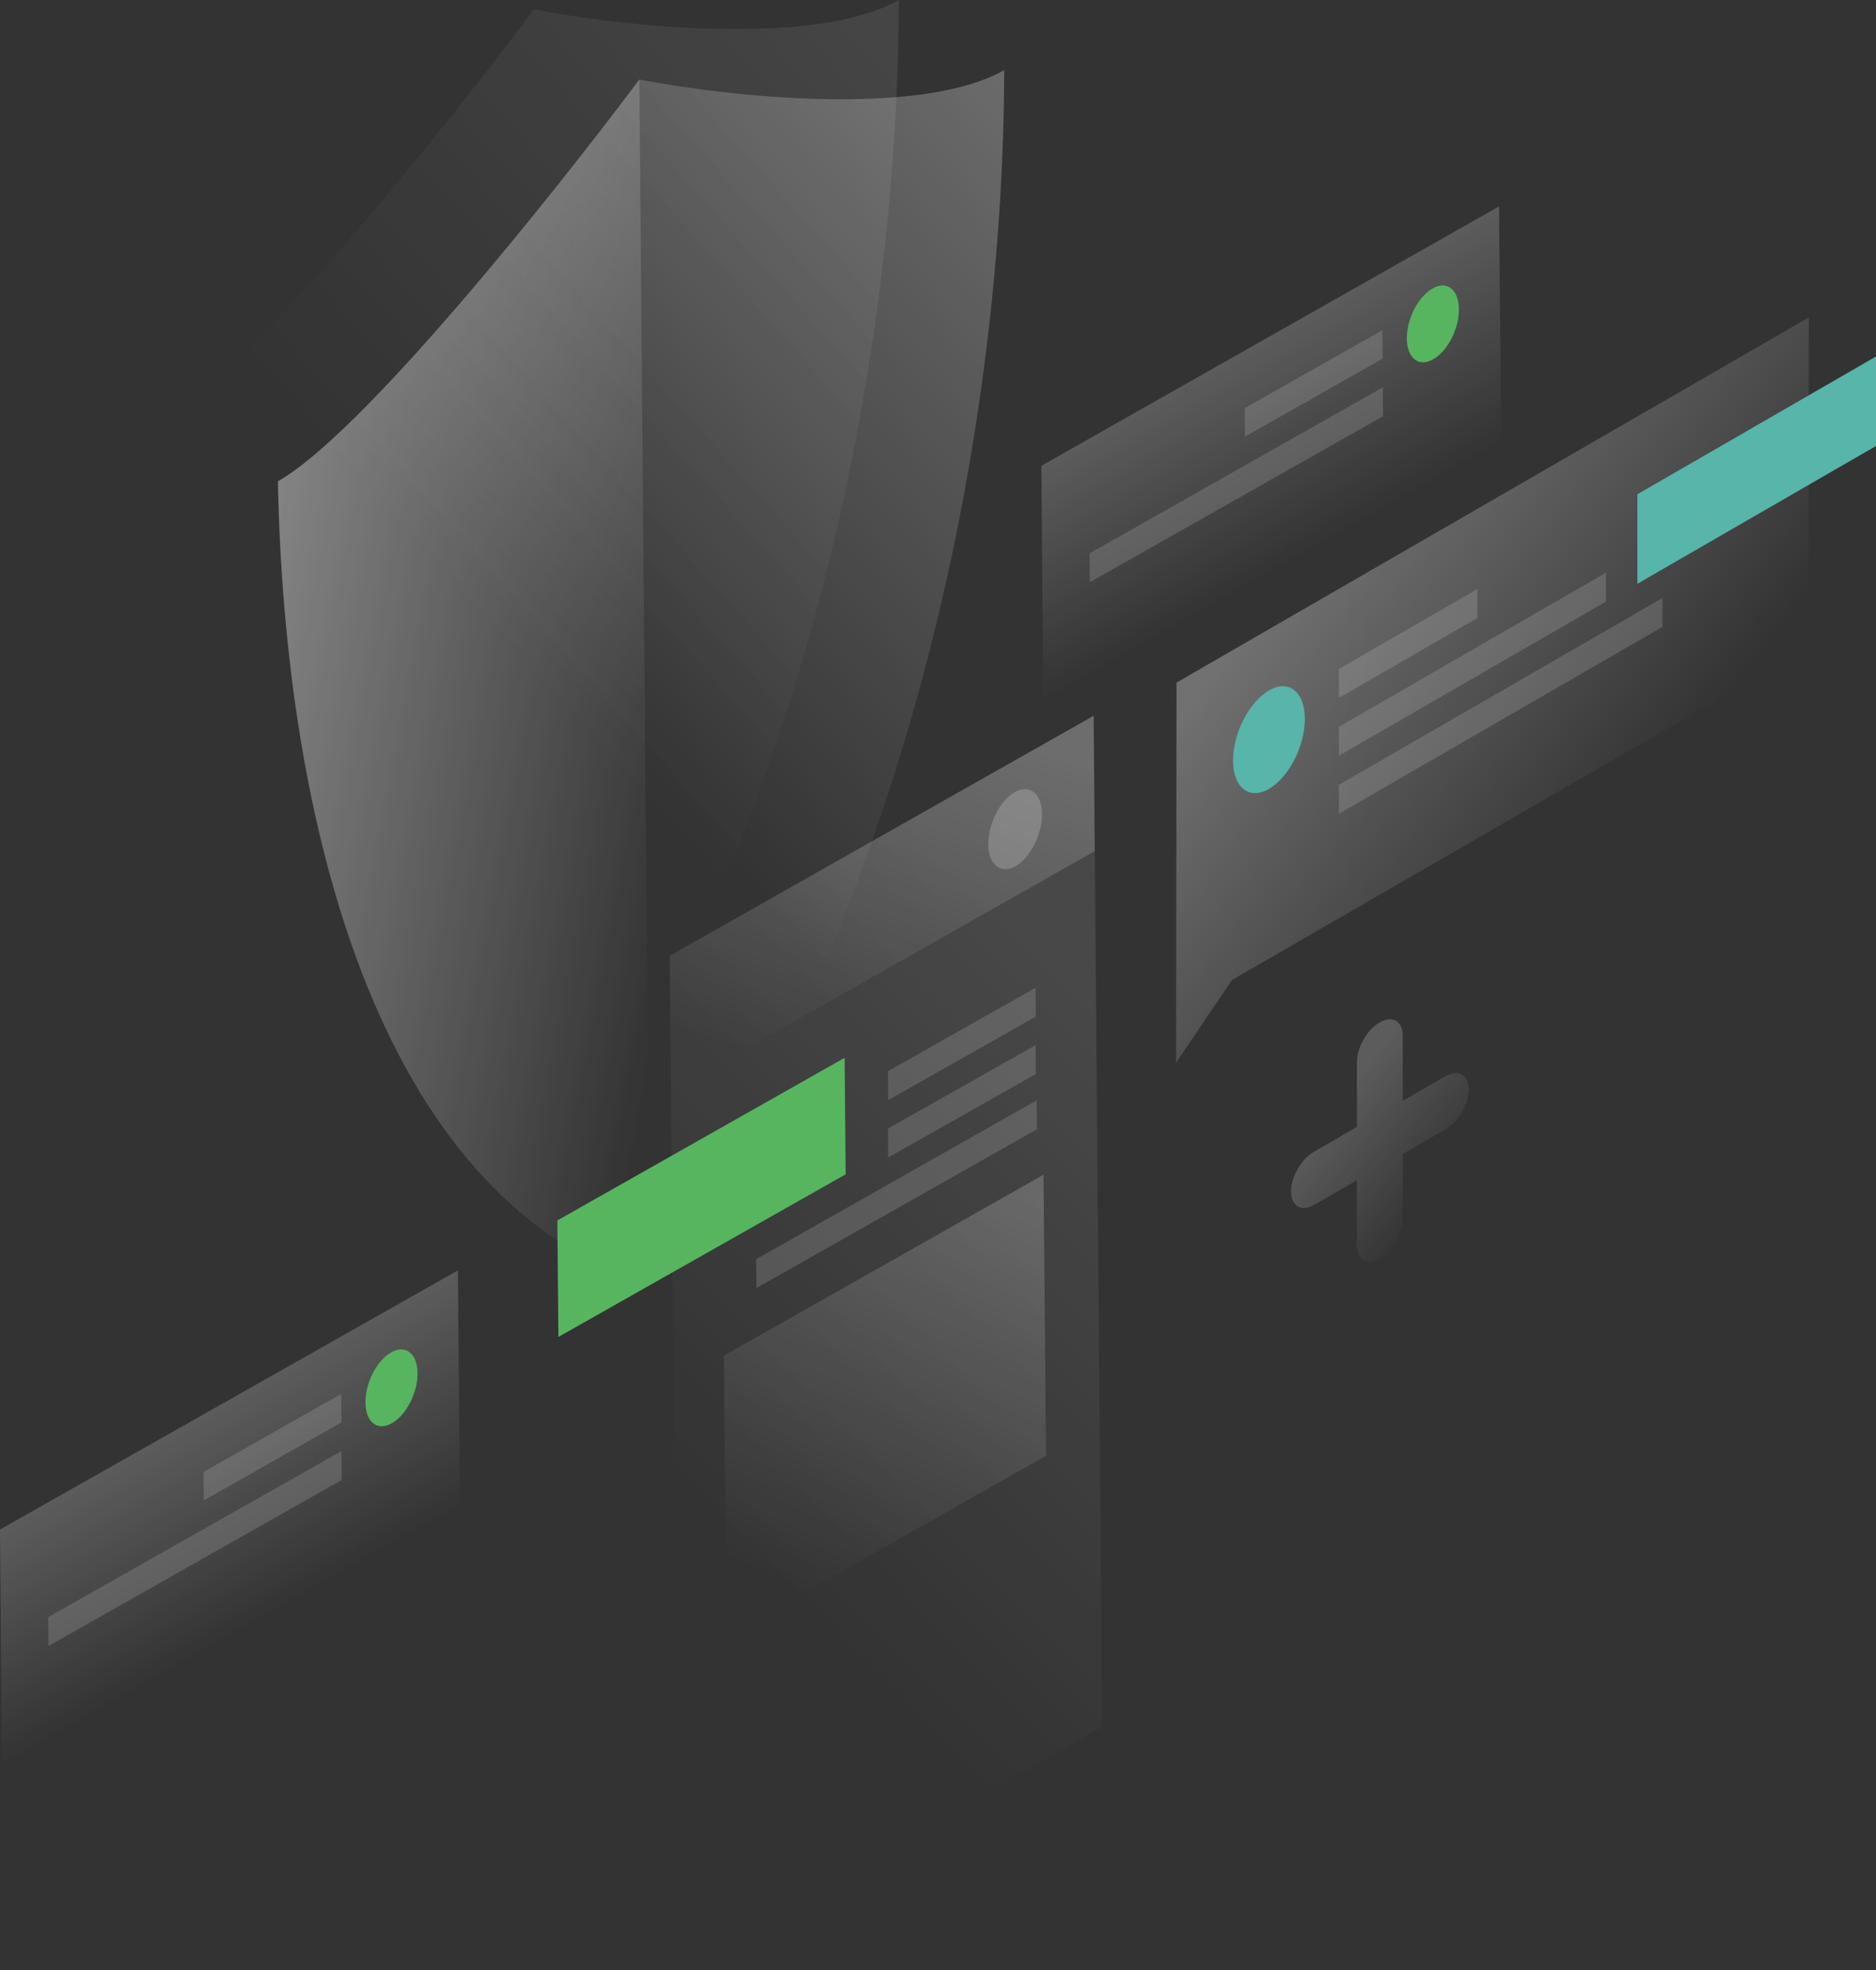 <svg width="584" height="613" viewBox="0 0 584 613" fill="none" xmlns="http://www.w3.org/2000/svg">
<rect x="0" y="0" width="584" height="613" fill="#333333" stroke="none"/>
<path opacity="0.2" d="M324.179 144.925L466.657 64.227L467.318 138.112L324.774 218.81L324.179 144.925Z" fill="url(#paint0_linear)"/>
<path opacity="0.15" d="M430.345 102.724L387.482 127L387.549 135.863L430.411 111.588L430.345 102.724Z" fill="white"/>
<path opacity="0.15" d="M430.476 120.517L339.195 172.177L339.261 181.173L430.542 129.513L430.476 120.517Z" fill="white"/>
<path d="M437.95 105.37C438.016 111.456 441.654 114.366 446.152 111.786C450.65 109.273 454.222 102.261 454.156 96.176C454.09 90.091 450.452 87.18 445.954 89.76C441.456 92.339 437.884 99.285 437.95 105.37Z" fill="#57B560"/>
<path opacity="0.2" d="M0 475.918L142.544 395.287L143.205 469.171L0.595 549.803L0 475.918Z" fill="url(#paint1_linear)"/>
<path opacity="0.15" d="M106.23 433.718L63.367 457.993L63.433 466.856L106.296 442.581L106.23 433.718Z" fill="white"/>
<path opacity="0.15" d="M106.296 451.51L15.015 503.17L15.081 512.166L106.362 460.506L106.296 451.51Z" fill="white"/>
<path d="M113.77 436.429C113.837 442.515 117.475 445.425 121.973 442.845C126.47 440.332 130.042 433.32 129.976 427.235C129.91 421.15 126.272 418.239 121.774 420.819C117.276 423.332 113.704 430.278 113.77 436.429Z" fill="#57B560"/>
<path opacity="0.1" d="M166.224 2.91C193.079 8.136 253.47 14.883 279.796 0C279.598 105.304 253.801 254.727 169.465 377.956C83.806 350.903 55.694 231.973 53.71 127.992C80.036 113.043 139.699 38.364 166.224 2.91Z" fill="url(#paint2_linear)"/>
<path opacity="0.3" d="M199.031 24.738C225.887 29.964 286.278 36.711 312.604 21.828C312.405 127.066 286.608 276.489 202.273 399.718C116.614 372.665 88.502 253.801 86.518 149.754C112.844 134.805 172.507 60.193 199.031 24.738Z" fill="url(#paint3_linear)"/>
<path opacity="0.4" d="M86.518 149.754C112.91 134.805 172.507 60.192 199.031 24.738L202.273 399.718C116.614 372.665 88.502 253.801 86.518 149.754Z" fill="url(#paint4_linear)"/>
<path opacity="0.1" d="M340.452 222.712L208.491 297.391L211.203 612.046L343.098 537.367L340.452 222.712Z" fill="url(#paint5_linear)"/>
<path opacity="0.2" d="M324.841 365.521L225.357 421.811L226.085 509.255L325.634 452.965L324.841 365.521Z" fill="url(#paint6_linear)"/>
<path opacity="0.15" d="M322.395 307.313L276.424 333.308L276.49 342.304L322.461 316.309L322.395 307.313Z" fill="white"/>
<path opacity="0.15" d="M322.395 325.172L276.424 351.167L276.49 360.163L322.461 334.168L322.395 325.172Z" fill="white"/>
<path opacity="0.15" d="M322.726 342.37L235.414 391.781L235.48 400.777L322.793 351.366L322.726 342.37Z" fill="white"/>
<path opacity="0.2" d="M340.452 222.712L208.491 297.391L208.888 339.526L340.783 264.847L340.452 222.712Z" fill="url(#paint7_linear)"/>
<path opacity="0.2" d="M307.643 262.73C307.71 269.08 311.48 272.123 316.11 269.543C320.74 266.898 324.444 259.622 324.378 253.272C324.312 246.922 320.542 243.879 315.912 246.459C311.281 249.104 307.577 256.38 307.643 262.73Z" fill="white"/>
<path d="M263.261 365.388L262.93 329.141L173.501 379.742L173.832 415.99L263.261 365.388Z" fill="#57B560"/>
<path opacity="0.3" d="M366.249 212.394L563.098 98.755L563.032 201.347L383.513 304.931L366.116 330.662L366.249 212.394Z" fill="url(#paint8_linear)"/>
<path d="M583.998 138.773V110.926L509.717 153.788V181.636L583.998 138.773Z" fill="#57B5AA"/>
<path opacity="0.15" d="M416.784 208.16L459.911 183.289V192.285L416.784 217.156V208.16Z" fill="white"/>
<path opacity="0.15" d="M416.784 226.152L499.929 178.196V187.192L416.784 235.148V226.152Z" fill="white"/>
<path opacity="0.15" d="M416.784 244.21L517.524 186.068V195.063L416.784 253.205V244.21Z" fill="white"/>
<path d="M406.203 223.704C406.203 232.171 401.176 241.894 395.024 245.466C388.873 249.038 383.846 245.069 383.846 236.603C383.846 228.136 388.873 218.413 395.024 214.841C401.176 211.269 406.203 215.238 406.203 223.704Z" fill="#57B5AA"/>
<path opacity="0.2" d="M429.55 318.094C425.582 320.343 422.407 325.9 422.407 330.464V350.638L409.045 358.377C405.076 360.626 401.901 366.182 401.901 370.746C401.901 375.31 405.076 377.162 409.045 374.914L422.407 367.241V387.415C422.407 391.979 425.582 393.831 429.55 391.582C433.519 389.333 436.694 383.777 436.694 379.213V359.039L450.055 351.366C454.024 349.117 457.199 343.56 457.199 338.996C457.199 334.432 454.024 332.58 450.055 334.829L436.694 342.502V322.328C436.694 317.697 433.519 315.845 429.55 318.094Z" fill="url(#paint9_linear)"/>
<defs>
<linearGradient id="paint0_linear" x1="379.82" y1="113.404" x2="411.642" y2="169.64" gradientUnits="userSpaceOnUse">
<stop stop-color="white"/>
<stop offset="1" stop-color="white" stop-opacity="0"/>
</linearGradient>
<linearGradient id="paint1_linear" x1="55.655" y1="444.402" x2="87.477" y2="500.639" gradientUnits="userSpaceOnUse">
<stop stop-color="white"/>
<stop offset="1" stop-color="white" stop-opacity="0"/>
</linearGradient>
<linearGradient id="paint2_linear" x1="339.364" y1="36.909" x2="155.108" y2="201.817" gradientUnits="userSpaceOnUse">
<stop stop-color="white"/>
<stop offset="1" stop-color="white" stop-opacity="0"/>
</linearGradient>
<linearGradient id="paint3_linear" x1="372.166" y1="58.719" x2="187.91" y2="223.628" gradientUnits="userSpaceOnUse">
<stop stop-color="white"/>
<stop offset="1" stop-color="white" stop-opacity="0"/>
</linearGradient>
<linearGradient id="paint4_linear" x1="76.904" y1="188.541" x2="224.713" y2="216.831" gradientUnits="userSpaceOnUse">
<stop stop-color="white"/>
<stop offset="1" stop-color="white" stop-opacity="0"/>
</linearGradient>
<linearGradient id="paint5_linear" x1="358.412" y1="335.397" x2="220.764" y2="472.095" gradientUnits="userSpaceOnUse">
<stop stop-color="white"/>
<stop offset="1" stop-color="white" stop-opacity="0"/>
</linearGradient>
<linearGradient id="paint6_linear" x1="307.235" y1="367.597" x2="249.076" y2="495.434" gradientUnits="userSpaceOnUse">
<stop stop-color="white"/>
<stop offset="1" stop-color="white" stop-opacity="0"/>
</linearGradient>
<linearGradient id="paint7_linear" x1="295.384" y1="223.132" x2="255.143" y2="335.799" gradientUnits="userSpaceOnUse">
<stop stop-color="white"/>
<stop offset="1" stop-color="white" stop-opacity="0"/>
</linearGradient>
<linearGradient id="paint8_linear" x1="409.142" y1="171.301" x2="510.775" y2="250.877" gradientUnits="userSpaceOnUse">
<stop stop-color="white"/>
<stop offset="1" stop-color="white" stop-opacity="0"/>
</linearGradient>
<linearGradient id="paint9_linear" x1="415.738" y1="343.896" x2="450.371" y2="371.226" gradientUnits="userSpaceOnUse">
<stop stop-color="white"/>
<stop offset="1" stop-color="white" stop-opacity="0"/>
</linearGradient>
</defs>
</svg>
